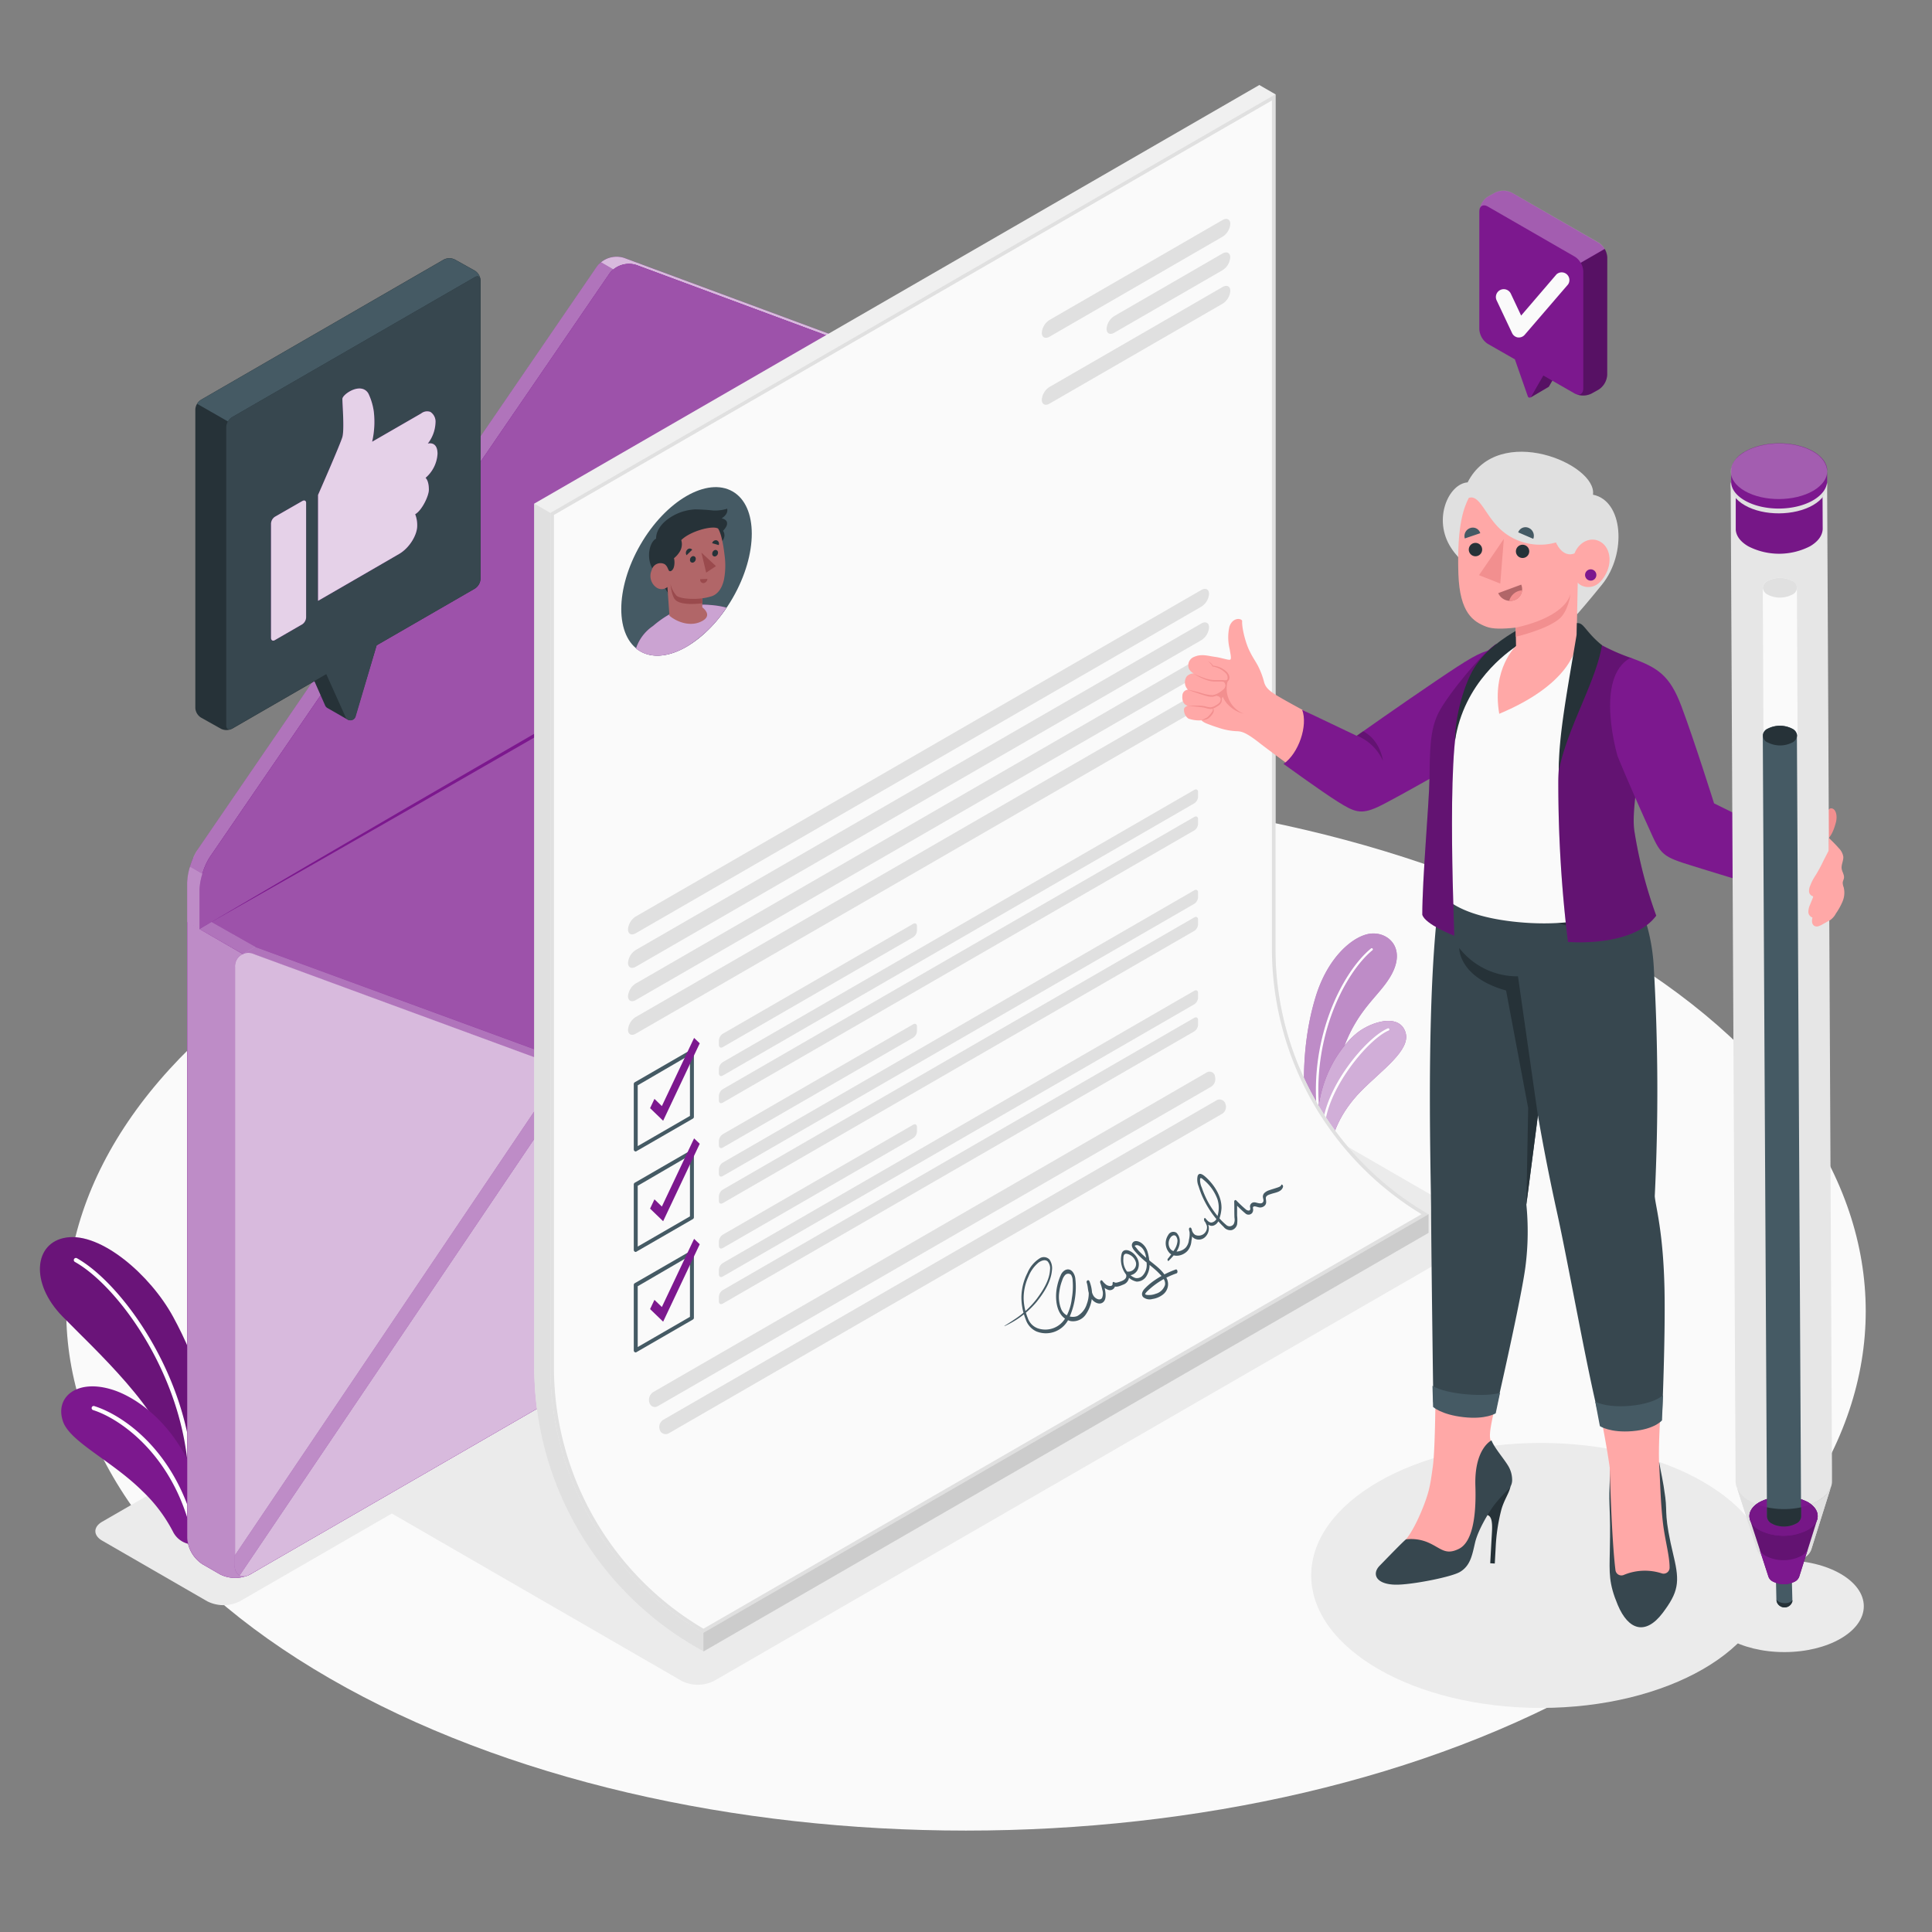 <svg xmlns="http://www.w3.org/2000/svg" viewBox="0 0 500 500"><rect x="0" y="0" width="500" height="500" fill="#808080" stroke="none"/><g id="freepik--Floor--inject-10"><path id="freepik--floor--inject-10" d="M85.35,434.38c-90.94-52.5-90.94-137.62,0-190.12s238.37-52.5,329.3,0,90.94,137.62,0,190.12S176.28,486.88,85.35,434.38Z" style="fill:#fafafa"></path></g><g id="freepik--Shadows--inject-10"><ellipse id="freepik--Shadow--inject-10" cx="398.74" cy="407.72" rx="59.4" ry="34.29" style="fill:#ebebeb"></ellipse><ellipse id="freepik--shadow--inject-10" cx="461.79" cy="415.69" rx="20.56" ry="11.87" style="fill:#ebebeb"></ellipse><path id="freepik--shadow--inject-10" d="M53.63,414.41l-27.2-15.7c-2.33-1.35-2.33-3.53,0-4.88L239.74,270.68a9.3,9.3,0,0,1,8.44,0l27.2,15.7c2.33,1.35,2.33,3.53,0,4.88L62.07,414.41A9.36,9.36,0,0,1,53.63,414.41Z" style="fill:#ebebeb"></path><path id="freepik--shadow--inject-10" d="M176.38,435,97.71,389.56c-2.33-1.34-2.33-3.53,0-4.87l197.47-114a9.3,9.3,0,0,1,8.44,0l78.67,45.42c2.33,1.35,2.33,3.53,0,4.88L184.82,435A9.3,9.3,0,0,1,176.38,435Z" style="fill:#ebebeb"></path></g><g id="freepik--Plants--inject-10"><g id="freepik--plants--inject-10"><path d="M52.8,394.44c5.26-25.3-2.1-42.81-8-53.65s-18.68-21.9-27.67-20.51c-8.37,1.29-9.36,11.8-1,20.37s26.35,24.8,28.45,37.42l1.09,11.08Z" style="fill:#7C188E"></path><path d="M52.8,394.44c5.26-25.3-2.1-42.81-8-53.65s-18.68-21.9-27.67-20.51c-8.37,1.29-9.36,11.8-1,20.37s26.35,24.8,28.45,37.42l1.09,11.08Z" style="opacity:0.15"></path><path d="M49.22,382.88a.54.54,0,0,1-.42-.51c-1-25.82-18-49.38-29.42-55.79a.54.54,0,1,1,.53-.95c11.63,6.54,29,30.49,30,56.7a.55.55,0,0,1-.53.56Z" style="fill:#fff"></path><path d="M53.89,398.4a6,6,0,0,1-9.12-2,39.51,39.51,0,0,0-8-10.59c-7.87-7.8-18.73-12.68-20.49-18-2.12-6.36,3.74-11,12.77-8.17,7.9,2.44,23,13.29,24.85,38.73Z" style="fill:#7C188E"></path><path d="M50.69,400.86a.54.54,0,0,1-.4-.43c-3.84-22.75-18.81-33.17-26.19-35.5a.54.54,0,0,1-.36-.68.52.52,0,0,1,.68-.35c8.16,2.57,23,13.13,26.94,36.35a.54.54,0,0,1-.44.62A.44.44,0,0,1,50.69,400.86Z" style="fill:#fff"></path></g><g id="freepik--plants--inject-10"><path d="M339,295.68s-4.29-18.75,1.47-37.64c3.21-10.55,9.75-15.7,13.89-16.37,4.64-.75,9.59,3.42,5.81,10.46-3.6,6.7-11.06,9.73-14.63,26.89a69.19,69.19,0,0,0-1.46,19.59Z" style="fill:#7C188E"></path><path d="M339,295.68s-4.29-18.75,1.47-37.64c3.21-10.55,9.75-15.7,13.89-16.37,4.64-.75,9.59,3.42,5.81,10.46-3.6,6.7-11.06,9.73-14.63,26.89a69.19,69.19,0,0,0-1.46,19.59Z" style="fill:#fff;opacity:0.5"></path><path d="M341.56,290.75a.28.28,0,0,0,.24-.33c-3.09-20.61,6-38.45,13.41-44.53a.3.3,0,0,0,0-.41.29.29,0,0,0-.41,0c-7.54,6.18-16.75,24.24-13.62,45.07A.31.31,0,0,0,341.56,290.75Z" style="fill:#fff"></path><path d="M344.07,298.61c.44-4.8,2.77-10.74,8.15-16.21s12.91-10.61,11.54-15.17-7.46-3.31-11.65-.57-13.42,13.63-10.68,30.42Z" style="fill:#7C188E"></path><path d="M344.07,298.61c.44-4.8,2.77-10.74,8.15-16.21s12.91-10.61,11.54-15.17-7.46-3.31-11.65-.57-13.42,13.63-10.68,30.42Z" style="fill:#fff;opacity:0.65"></path><path d="M342.56,292.43a.29.29,0,0,0,.25-.28c.32-10.11,11.32-23.28,16.58-25.46a.29.29,0,1,0-.22-.54c-5.52,2.29-16.62,15.47-16.94,26a.28.28,0,0,0,.28.3Z" style="fill:#fff"></path></g></g><g id="freepik--Envelope--inject-10">


<g id="freepik--open-envelope--inject-10">
<path d="M48.44,238.58l209.93-121.2,8.41,4.84a8.78,8.78,0,0,1,3.94,6.85V283.93a8.75,8.75,0,0,1-3.94,6.84l-202,116.65a8.71,8.71,0,0,1-7.89,0l-4.45-2.57a8.73,8.73,0,0,1-4-6.84Z" style="fill:#7C188E"></path>
<path d="M48.44,238.58l209.93-121.2,8.41,4.84a8.78,8.78,0,0,1,3.94,6.85V283.93a8.75,8.75,0,0,1-3.94,6.84l-202,116.65a8.71,8.71,0,0,1-7.89,0l-4.45-2.57a8.73,8.73,0,0,1-4-6.84Z" style="fill:#fff;opacity:0.25"></path>
<path d="M257.22,103.76l.85-.47-3.26-1.89h0A6.13,6.13,0,0,0,254,101l-92.4-34.24A6.34,6.34,0,0,0,154.46,69L51.1,219.94a17.91,17.91,0,0,0-2.67,8.62c0,4.31,0,10,0,10l3.2,1.86L258.37,117.38v-10A6.78,6.78,0,0,0,257.22,103.76Z" style="fill:#7C188E"></path>
<path d="M158.74,69.74a5,5,0,0,0-1.07,1.13L54.3,221.8a16.2,16.2,0,0,0-1.92,4.31l-3.21-1.86A21.33,21.33,0,0,1,50,222a.11.11,0,0,1,0-.06c.14-.32.28-.61.44-.91a1.09,1.09,0,0,1,.08-.15,7.83,7.83,0,0,1,.55-.91L154.45,69a7.91,7.91,0,0,1,.52-.63l.56-.5Z" style="fill:#fff;opacity:0.4"></path>
<path d="M258,103.28a5.11,5.11,0,0,0-.88-.43L164.75,68.6a6.32,6.32,0,0,0-6,1.14l-3.21-1.86a6.37,6.37,0,0,1,6-1.13L254,101a4.32,4.32,0,0,1,.86.43Z" style="fill:#fff;opacity:0.7"></path>
<path d="M157.66,70.87,54.31,221.8a17.8,17.8,0,0,0-2.67,8.62v10L261.58,119.23v-10a7.26,7.26,0,0,0-4.43-6.36L164.76,68.61A6.35,6.35,0,0,0,157.66,70.87Z" style="fill:#7C188E"></path>
<path d="M157.66,70.87,54.31,221.8a17.8,17.8,0,0,0-2.67,8.62v10L261.58,119.23v-10a7.26,7.26,0,0,0-4.43-6.36L164.76,68.61A6.35,6.35,0,0,0,157.66,70.87Z" style="fill:#fff;opacity:0.25"></path>
<polygon points="54.73 238.6 80.08 223.71 105.48 208.9 156.35 179.42 207.33 150.12 232.86 135.53 258.43 121.03 233.08 135.93 207.69 150.73 156.81 180.22 105.83 209.51 80.31 224.1 54.73 238.6" style="fill:#7C188E"></polygon>
<path d="M270.65,128.08h0c-.19-1.14-.79-1.45-1.56-.92a4.56,4.56,0,0,0-1,1l-.44.62L181.3,260.07l-12.89,18a7.39,7.39,0,0,1-7.1,2.66L150.18,278,65.23,246.77a4.25,4.25,0,0,0-1.73-.06,3,3,0,0,0-.65.2l3.21-1.85,81.44,29.85,10.72,3.82a7.28,7.28,0,0,0,7.1-2.66l12.89-17.94L265,126.27a3.31,3.31,0,0,1,1-.9L258.44,121l3.15-1.81,5.19,3A9,9,0,0,1,270.65,128.08Z" style="fill:#7C188E"></path>
<path d="M265.4,286a2,2,0,0,1-.22.31l-87.49-27.74a15.06,15.06,0,0,0-18.9,5.82l-93.53,139-3.46,2h0a2.84,2.84,0,0,1-2.68.3l96.19-143.29a15.11,15.11,0,0,1,18.92-5.83Z" style="fill:#7C188E"></path>
<path d="M266.77,122.21l-5.19-3L258.43,121l7.51,4.33,0,0h0a3.5,3.5,0,0,0-1,.9L178.35,257.92l-.44.63.58.19,3,1,86.1-130.9.44-.62a4.7,4.7,0,0,1,1-1c.77-.54,1.37-.22,1.56.91h0A9.07,9.07,0,0,0,266.77,122.21Z" style="fill:#fff;opacity:0.4"></path>
<path d="M67,249.28l-18.52-10.7V398a8.73,8.73,0,0,0,4,6.84l4.45,2.57a8.71,8.71,0,0,0,7.89,0L67,406.14Z" style="fill:#7C188E"></path>
<path d="M67,249.28l-18.52-10.7V398a8.73,8.73,0,0,0,4,6.84l4.45,2.57a8.71,8.71,0,0,0,7.89,0L67,406.14Z" style="fill:#fff;opacity:0.5"></path>
<path d="M270.73,129.07V283.93a8,8,0,0,1-1.23,4,8.59,8.59,0,0,1-2.31,2.6l-.16.07a2,2,0,0,1-.25.18l-202,116.63a2.86,2.86,0,0,1-2.72.33,2.39,2.39,0,0,1-1.18-1.89,5.27,5.27,0,0,1-.05-.71V250.26a3.43,3.43,0,0,1,4.44-3.49l85,31.27,11.13,2.65a7.39,7.39,0,0,0,7.1-2.66l12.89-18,86.33-131.25.44-.62C269.53,126.17,270.73,126.55,270.73,129.07Z" style="fill:#7C188E"></path><path d="M270.73,129.07V283.93a8,8,0,0,1-1.23,4,8.59,8.59,0,0,1-2.31,2.6l-.16.07a2,2,0,0,1-.25.18l-202,116.63a2.86,2.86,0,0,1-2.72.33,2.39,2.39,0,0,1-1.18-1.89,5.27,5.27,0,0,1-.05-.71V250.26a3.43,3.43,0,0,1,4.44-3.49l85,31.27,11.13,2.65a7.39,7.39,0,0,0,7.1-2.66l12.89-18,86.33-131.25.44-.62C269.53,126.17,270.73,126.55,270.73,129.07Z" style="fill:#fff;opacity:0.7"></path>
<path d="M265.05,286.51l-87.14-28a15.37,15.37,0,0,0-19.13,5.84l-3.46-2c4-6.35,11-8.72,19.12-6.11Z" style="fill:#7C188E"></path><path d="M265.05,286.51l-87.14-28a15.37,15.37,0,0,0-19.13,5.84l-3.46-2c4-6.35,11-8.72,19.12-6.11Z" style="fill:#fff;opacity:0.8"></path><path d="M266.78,290.78l.26-.17.15-.09a8.51,8.51,0,0,0,2.31-2.58,8,8,0,0,0,1.22-3.94L181.3,260.07l59.88,45.48Z" style="fill:#7C188E;opacity:0.3"></path>
<path d="M269.5,287.94a8.51,8.51,0,0,1-2.31,2.58l-.15.09L64.74,407.42h0a2.84,2.84,0,0,1-2.69.31l96.75-143.39a15.2,15.2,0,0,1,19-5.84Z" style="fill:#7C188E"></path>
<path d="M269.5,287.94a8.51,8.51,0,0,1-2.31,2.58h0L64.91,407.33l-.2.1a2.84,2.84,0,0,1-2.69.31l96.75-143.39a15.2,15.2,0,0,1,19-5.84Z" style="fill:#fff;opacity:0.7"></path>
<path d="M49.17,224.25l3.21,1.86a16,16,0,0,0-.74,4.31v10l-3.21-1.85v-10A16,16,0,0,1,49.17,224.25Z" style="fill:#fff;opacity:0.5"></path><polygon points="66.06 245.06 62.85 246.91 59.61 245.04 51.63 240.44 54.73 238.6 66.06 245.06" style="fill:#7C188E"></polygon><path d="M66.2,245.12,54.73,238.6l-3.1,1.84,8,4.6,3.24,1.87,0,0a3.22,3.22,0,0,1,.6-.19,4.3,4.3,0,0,1,1.74.06l6.45,2.38,74.18,27.31,1.13-1.73Z" style="fill:#fff;opacity:0.4"></path><path d="M158.75,264.37,62,407.73a2.71,2.71,0,0,1-1.23-2.59v-2.58l94.5-140.14a.09.09,0,0,1,0-.05Z" style="fill:#7C188E"></path>
<path d="M158.75,264.37,62,407.73a2.71,2.71,0,0,1-1.23-2.59v-2.58l94.5-140.14a.09.09,0,0,1,0-.05Z" style="fill:#fff;opacity:0.5"></path>
</g></g>

<g id="freepik--Letter--inject-10">
<g id="freepik--letter--inject-10">
<g id="freepik--Sheet--inject-10">
<path d="M369.72,314.24v4.82L182.06,427.4,180,426.2a83.68,83.68,0,0,1-41.71-72.26V130.32L325.91,22l4.18,2.41V245.6A79.29,79.29,0,0,0,369.72,314.24Z" style="fill:#f0f0f0"></path>
<path d="M182.06,422a79,79,0,0,1-39.16-68.1V133L329.63,25.2V245.6a80,80,0,0,0,39.17,68.63Z" style="fill:#fafafa"></path>
<path d="M329.17,26V245.6a80.41,80.41,0,0,0,38.72,68.63L182.06,421.51a78.59,78.59,0,0,1-38.7-67.57V133.27L329.17,26m.92-1.6L142.44,132.74v221.2a79.27,79.27,0,0,0,39.62,68.64L369.72,314.24a79.29,79.29,0,0,1-39.63-68.64V24.4Z" style="fill:#e0e0e0"></path>
<path d="M142.44,353.94V132.74l-4.18-2.42V353.94A83.68,83.68,0,0,0,180,426.2l2.09,1.2v-4.82A79.27,79.27,0,0,1,142.44,353.94Z" style="fill:#e0e0e0"></path>
<polygon points="182.06 422.57 182.06 427.4 369.72 319.06 369.72 314.24 182.06 422.57" style="opacity:0.15"></polygon></g>

<g id="freepik--Text--inject-10">
<path d="M271.62,82.8,316.4,56.94c1.11-.63,2-.18,2,1a4.29,4.29,0,0,1-2,3.32L271.62,87.14c-1.11.63-2,.18-2-1A4.3,4.3,0,0,1,271.62,82.8Z" style="fill:#e0e0e0"></path>
<path d="M271.62,100.14,316.4,74.28c1.11-.64,2-.19,2,1a4.27,4.27,0,0,1-2,3.32l-44.78,25.86c-1.11.64-2,.18-2-1A4.27,4.27,0,0,1,271.62,100.14Z" style="fill:#e0e0e0"></path>
<path d="M288.38,81.79l28-16.18c1.11-.64,2-.19,2,1a4.25,4.25,0,0,1-2,3.32l-28,16.18c-1.11.64-2,.19-2-1A4.29,4.29,0,0,1,288.38,81.79Z" style="fill:#e0e0e0"></path></g>

<g id="freepik--text--inject-10">
<path d="M164.53,237.19l146.37-84.5c1.1-.64,2-.18,2,1a4.28,4.28,0,0,1-2,3.32L164.53,241.53c-1.1.64-2,.18-2-1A4.31,4.31,0,0,1,164.53,237.19Z" style="fill:#e0e0e0"></path>
<path d="M164.53,245.86l146.37-84.5c1.1-.64,2-.19,2,1a4.3,4.3,0,0,1-2,3.32L164.53,250.2c-1.1.63-2,.18-2-1A4.31,4.31,0,0,1,164.53,245.86Z" style="fill:#e0e0e0"></path>
<path d="M164.53,254.53,310.9,170c1.1-.63,2-.18,2,1a4.31,4.31,0,0,1-2,3.32l-146.37,84.5c-1.1.64-2,.19-2-1A4.3,4.3,0,0,1,164.53,254.53Z" style="fill:#e0e0e0"></path>
<path d="M164.53,263.2,310.9,178.69c1.1-.64,2-.18,2,1a4.31,4.31,0,0,1-2,3.33l-146.37,84.5c-1.1.64-2,.18-2-1A4.28,4.28,0,0,1,164.53,263.2Z" style="fill:#e0e0e0"></path>
<path d="M313.46,281.23,170.28,363.89a1.45,1.45,0,0,1-2.19-.83l-.05-.14a2.4,2.4,0,0,1,1.06-2.68l143.17-82.67a1.42,1.42,0,0,1,2.15.84l0,.15A2.35,2.35,0,0,1,313.46,281.23Z" style="fill:#e0e0e0"></path><path d="M316.3,288.24,173.13,370.91a1.63,1.63,0,0,1-2.36-.76l0-.08a2.16,2.16,0,0,1,.89-2.63L314.8,284.78a1.59,1.59,0,0,1,2.31.78l0,.08A2.08,2.08,0,0,1,316.3,288.24Z" style="fill:#e0e0e0"></path><path d="M164.53,324a.43.43,0,0,1-.25-.07.51.51,0,0,1-.26-.44V306.53a.51.51,0,0,1,.26-.44l14.54-8.4a.51.51,0,0,1,.76.45v16.91a.52.52,0,0,1-.25.44l-14.54,8.39A.48.48,0,0,1,164.53,324Zm.51-17.12v15.73l13.52-7.81V299Z" style="fill:#455a64"></path><path d="M186.06,295.25v1.17c0,.63.44.89,1,.57l49.25-28.43a2.17,2.17,0,0,0,1-1.72v-1.17c0-.63-.44-.89-1-.57l-49.25,28.43A2.2,2.2,0,0,0,186.06,295.25Z" style="fill:#e0e0e0"></path><path d="M186.06,302.62v1.16c0,.64.44.89,1,.58l122-70.44a2.2,2.2,0,0,0,1-1.72V231c0-.64-.44-.89-1-.58l-122,70.45A2.17,2.17,0,0,0,186.06,302.62Z" style="fill:#e0e0e0"></path><path d="M186.06,309.62v1.17c0,.64.44.89,1,.58l122-70.45a2.17,2.17,0,0,0,1-1.72V238c0-.63-.44-.89-1-.57l-122,70.44A2.2,2.2,0,0,0,186.06,309.62Z" style="fill:#e0e0e0"></path><polygon points="171.62 316.05 168.24 312.79 169.37 310.39 171.29 312.25 179.63 294.61 181.09 296.01 171.62 316.05" style="fill:#7C188E"></polygon><path d="M164.53,350a.51.51,0,0,1-.25-.06.52.52,0,0,1-.26-.45V332.53a.51.51,0,0,1,.26-.44l14.54-8.39a.52.52,0,0,1,.51,0,.5.5,0,0,1,.25.44v16.91a.52.52,0,0,1-.25.44l-14.54,8.4A.58.58,0,0,1,164.53,350Zm.51-17.12v15.73l13.52-7.81V325Z" style="fill:#455a64"></path><path d="M186.06,321.25v1.17c0,.63.44.89,1,.57l49.25-28.43a2.17,2.17,0,0,0,1-1.72v-1.17c0-.63-.44-.89-1-.57l-49.25,28.43A2.2,2.2,0,0,0,186.06,321.25Z" style="fill:#e0e0e0"></path><path d="M186.06,328.62v1.16c0,.64.44.89,1,.58l122-70.44a2.2,2.2,0,0,0,1-1.72V257c0-.64-.44-.89-1-.58l-122,70.45A2.17,2.17,0,0,0,186.06,328.62Z" style="fill:#e0e0e0"></path><path d="M186.06,335.63v1.16c0,.64.44.89,1,.58l122-70.44a2.2,2.2,0,0,0,1-1.72V264c0-.64-.44-.89-1-.58l-122,70.45A2.17,2.17,0,0,0,186.06,335.63Z" style="fill:#e0e0e0"></path><polygon points="171.62 342.05 168.24 338.79 169.37 336.4 171.29 338.25 179.63 320.61 181.09 322.01 171.62 342.05" style="fill:#7C188E"></polygon><path d="M164.53,298a.43.43,0,0,1-.25-.07.51.51,0,0,1-.26-.44V280.53a.51.51,0,0,1,.26-.44l14.54-8.4a.51.51,0,0,1,.76.45v16.91a.52.52,0,0,1-.25.44l-14.54,8.39A.48.48,0,0,1,164.53,298Zm.51-17.12v15.73l13.52-7.81V273Z" style="fill:#455a64"></path><path d="M186.06,269.25v1.17c0,.63.44.89,1,.57l49.25-28.43a2.2,2.2,0,0,0,1-1.72v-1.17c0-.63-.44-.89-1-.57l-49.25,28.43A2.2,2.2,0,0,0,186.06,269.25Z" style="fill:#e0e0e0"></path><path d="M186.06,276.61v1.17c0,.63.44.89,1,.57l122-70.44a2.17,2.17,0,0,0,1-1.72V205c0-.63-.44-.89-1-.57l-122,70.44A2.2,2.2,0,0,0,186.06,276.61Z" style="fill:#e0e0e0"></path><path d="M186.06,283.62v1.17c0,.63.44.89,1,.57l122-70.44a2.17,2.17,0,0,0,1-1.72V212c0-.63-.44-.89-1-.57l-122,70.44A2.2,2.2,0,0,0,186.06,283.62Z" style="fill:#e0e0e0"></path><polygon points="171.62 290.05 168.24 286.79 169.37 284.39 171.29 286.25 179.63 268.61 181.09 270.01 171.62 290.05" style="fill:#7C188E"></polygon></g><g id="freepik--Sign--inject-10"><path d="M260,343.19a23.15,23.15,0,0,0,8.24-6.22c1.86-2.31,3.74-5.16,4-8.19a3.94,3.94,0,0,0-.64-2.82,2,2,0,0,0-2.55-.29,8.21,8.21,0,0,0-3.14,3.74,14.36,14.36,0,0,0-1.57,6.22,15.35,15.35,0,0,0,1.12,5.83,5.18,5.18,0,0,0,2.71,3.09,6.54,6.54,0,0,0,8.2-2.81,19.26,19.26,0,0,0,1.9-11.05c-.23-1.24-1.14-2.66-2.59-2a2.63,2.63,0,0,0-1.17,1.35,13.59,13.59,0,0,0-.91,2.79c-.7,3.11-.34,8.17,3.5,9.07a4,4,0,0,0,4-1.87,9.11,9.11,0,0,0,1.52-5.41,9.51,9.51,0,0,0-.66-3c-.23-.6-.91-.2-.71.35.34,1,.25,2,.65,3a5.5,5.5,0,0,0,.78,1.4c.64.79,2,1.42,2.88.58.71-.68.61-1.9.48-2.79a11.79,11.79,0,0,0-.69-2.54l-.56.54a4.08,4.08,0,0,0,2,1.65,1.35,1.35,0,0,0,1.8-1.48H288c.3,1.22,1.92.44,2.66.14a2.27,2.27,0,0,0,1.35-3.09l-.31.66a2.61,2.61,0,0,0,2.69-1.36,3.26,3.26,0,0,0,.12-2.63,4.27,4.27,0,0,0-2.18-2.32c-.93-.4-1.85-.24-2.07.83a6.28,6.28,0,0,0,1.27,5.41,4.29,4.29,0,0,0,2.62,1.71,2.94,2.94,0,0,0,2.65-1.6,5.58,5.58,0,0,0,.69-3.23A13.11,13.11,0,0,0,297,324a4.25,4.25,0,0,0-1.62-2.32c-.66-.46-1.83-.84-2.32.06s.47,1.86,1,2.48a23,23,0,0,0,2.7,2.52c1,.85,2.08,1.66,3,2.59s2,2,1.73,3.26a3.47,3.47,0,0,1-2.39,2.24,4.81,4.81,0,0,1-2.12.31,1.43,1.43,0,0,1-.35-.06c-.29-.1-.33-.1-.18-.37a3.71,3.71,0,0,1,.59-.66,20.5,20.5,0,0,1,7.44-4.5c.46-.17.23-1.19-.21-1a23.82,23.82,0,0,0-5.87,3.07,15.48,15.48,0,0,0-2.16,1.89c-.54.58-1,1.42-.42,2.15a2.61,2.61,0,0,0,2.42.52A5.74,5.74,0,0,0,301,335a3.38,3.38,0,0,0,.87-4.3c-1-2-3-3.33-4.66-4.7a27.11,27.11,0,0,1-2.45-2.22c-.36-.38-.64-.81-1-1.2-.14-.16-.15-.15.08-.27a1.13,1.13,0,0,1,.93.08c1.71.82,1.94,3.12,2,4.8a4,4,0,0,1-1.12,3,2,2,0,0,1-1.79.56,3.5,3.5,0,0,1-1.4-.85,4.92,4.92,0,0,1-1.66-2.76,5.36,5.36,0,0,1-.07-1.44c0-.6.09-1.3.85-1.23A3.09,3.09,0,0,1,294,326.8a2,2,0,0,1-2.32,2.27c-.34,0-.4.41-.3.66.37.88-.26,1.45-1,1.77a8.74,8.74,0,0,1-1,.34,2.56,2.56,0,0,1-.46.11,2.64,2.64,0,0,0-.29,0c-.23.09-.12-.29,0,.22-.11-.46-.75-.61-.69,0,.08.92-1.12.68-1.61.35a4.61,4.61,0,0,1-1-1c-.4-.51-.73.11-.57.53a10.32,10.32,0,0,1,.5,1.7,3,3,0,0,1-.07,2.18c-.58.8-1.76.09-2.16-.53-.72-1.11-.56-2.41-1-3.62l-.76.21a7.75,7.75,0,0,1,0,5.47,5.35,5.35,0,0,1-2.48,3.14,3.27,3.27,0,0,1-4.18-1.87,8.6,8.6,0,0,1-.45-4.47,12.42,12.42,0,0,1,.73-2.88,3.55,3.55,0,0,1,.74-1.38,1.1,1.1,0,0,1,1.55-.09,2.84,2.84,0,0,1,.42,1.51,18.21,18.21,0,0,1-.22,4.66,12.58,12.58,0,0,1-1.68,5.06,6,6,0,0,1-7.12,2.63,4.27,4.27,0,0,1-2.58-2.65,14.32,14.32,0,0,1-1.08-5,13.3,13.3,0,0,1,1.23-5.72,9.09,9.09,0,0,1,2.65-3.67c.64-.44,1.66-.89,2.33-.28a2.69,2.69,0,0,1,.62,2.08c-.12,2.78-1.83,5.43-3.43,7.6a23.21,23.21,0,0,1-5.74,5.31c-.86.58-1.73,1.14-2.62,1.68,0,0,0,.09,0,.07Z" style="fill:#455a64"></path><path d="M302.39,326.36c1.33-1.37,2.95-3,2.94-5.07a3.06,3.06,0,0,0-.86-2.25,1.48,1.48,0,0,0-2.13.57,3.77,3.77,0,0,0,.39,4.73c1.37,1.21,3.63.57,4.69-.73a4.46,4.46,0,0,0,.92-2.48,6.88,6.88,0,0,0,0-3.16c-.18-.52-.72-.25-.62.24a3.43,3.43,0,0,0,1.12,2.13,2.36,2.36,0,0,0,3-.15,3.08,3.08,0,0,0,1-2.48,5.15,5.15,0,0,0-.78-2.2l-.39.49c.87,1,1.88,1.81,3.11.75a3.05,3.05,0,0,0,.87-1.59,10.29,10.29,0,0,0,.47-2.46c.07-3.07-1.83-6-4-8-.54-.49-1.74-1.54-2.17-.36a4.39,4.39,0,0,0,.24,2.65c.23.74.49,1.48.78,2.2a24.93,24.93,0,0,0,5.71,8.32,2.17,2.17,0,0,0,2.13.83,2,2,0,0,0,1.35-1.48,9.49,9.49,0,0,0,0-2.26c0-1.14,0-2.28,0-3.42l-.54.35c.88.82,1.72,1.72,2.65,2.47a1.21,1.21,0,0,0,1.79-.09,1.42,1.42,0,0,0,.25-.91c0-.3-.19-.58.15-.75s1.11.22,1.58.24a1.68,1.68,0,0,0,1.08-.32c.75-.54.56-1.21.48-2s.85-1,1.44-1.2c1.12-.36,2.64-.51,3-1.81.1-.37-.36-.9-.5-.38-.1.34-1.08.6-1.37.7-.56.19-1.13.34-1.69.55a3.11,3.11,0,0,0-1.33.79,1.39,1.39,0,0,0-.32.87c0,.38.25.9.12,1.24-.38,1-1.72.2-2.39.23a1.08,1.08,0,0,0-1.06,1.06c0,.23.11.52.06.74-.13.56-.79.3-1.07.09a33.44,33.44,0,0,1-2.54-2.37c-.28-.27-.55,0-.54.36.06,1.37,0,2.75.07,4.12a2.7,2.7,0,0,1-.17,1.57,1.26,1.26,0,0,1-1.86.37,15.9,15.9,0,0,1-2.82-3,23.71,23.71,0,0,1-2.13-3.29,23.37,23.37,0,0,1-1.47-3.45,4.82,4.82,0,0,1-.45-2.26c.12-.5.64,0,.87.21a11.65,11.65,0,0,1,3.64,5.1,7.25,7.25,0,0,1-.07,4.49,1.8,1.8,0,0,1-1.44,1.48c-.66.07-1.15-.52-1.54-1s-.52.23-.39.49a6,6,0,0,1,.7,1.42,2.17,2.17,0,0,1-3.06,2.29,2.13,2.13,0,0,1-.88-1.53l-.63.23a6.06,6.06,0,0,1-.08,2.54,3.57,3.57,0,0,1-.79,2c-1,1.13-3.42,1.7-4.22.07a2.58,2.58,0,0,1,.32-2.72c.32-.39.9-.7,1.32-.25a2,2,0,0,1,.4,1.23,4.57,4.57,0,0,1-.84,2.32,22.43,22.43,0,0,1-1.68,2.32c-.13.15,0,.72.22.5Z" style="fill:#455a64"></path></g><g id="freepik--Photo--inject-10"><ellipse cx="177.67" cy="147.88" rx="23.88" ry="13.79" transform="translate(-39.23 227.8) rotate(-60)" style="fill:#455a64"></ellipse><g id="freepik--Top--inject-10"><path d="M177.67,167.38A33,33,0,0,0,188,157.25a22.76,22.76,0,0,0-4.3-.69,17.34,17.34,0,0,0-6.87.73A26.42,26.42,0,0,0,169,162a11.27,11.27,0,0,0-4.4,5.81C167.69,170.35,172.4,170.42,177.67,167.38Z" style="fill:#7C188E"></path><path d="M177.67,167.38A33,33,0,0,0,188,157.25a22.76,22.76,0,0,0-4.3-.69,17.34,17.34,0,0,0-6.87.73A26.42,26.42,0,0,0,169,162a11.27,11.27,0,0,0-4.4,5.81C167.69,170.35,172.4,170.42,177.67,167.38Z" style="fill:#fff;opacity:0.6"></path><g id="freepik--Head--inject-10"><path d="M186.9,140.09a3,3,0,0,0,.41-.72,2.08,2.08,0,0,0-.18-2,5.89,5.89,0,0,0,.77-1,1.75,1.75,0,0,0,.25-1.16c-.13-.65-.79-.9-1.38-1.08a3.41,3.41,0,0,0,1.1-1,1.86,1.86,0,0,0,.33-1.48,10.8,10.8,0,0,1-3.58.47,46.57,46.57,0,0,0-4.74-.29,13.11,13.11,0,0,0-4.89,1.23c-3,1.45-5.19,3.71-5.2,6.35-1.41.63-2.72,4.33-1,7.67,1.76,3.51,4.42,6,4.68,8,1.29-1.53,2.57-3.07,3.86-4.61l4.33-5.16,2-2.4.87-1a3.74,3.74,0,0,1,1.37-.94A3,3,0,0,0,186.9,140.09Z" style="fill:#263238"></path><path d="M187.38,149.91c-.41,2-1.39,3.68-3,4.33a13.9,13.9,0,0,1-2.63.6v2.33c.74.59,2.37,2.17.08,3.49-3.07,1.77-6.78.24-8.58-1.32l-.52-7.42a2.36,2.36,0,0,1-2.72.21,3.64,3.64,0,0,1-1.36-4.55A2.34,2.34,0,0,1,172,146c.86.59.87,1.57,1.24,1.78s1-.28,1.19-1.14a4.83,4.83,0,0,0,0-2.18,6.53,6.53,0,0,0,1.57-1.83,3.65,3.65,0,0,0,.31-2.85c2.21-2.26,8-3.87,9.52-3,.94,1.43,1.46,4.9,1.7,7A19.42,19.42,0,0,1,187.38,149.91Z" style="fill:#b16668"></path><path d="M181.71,154.84c-1.85.29-5.6.2-6.63-.68a7,7,0,0,1-1.56-3s.27,2.81,1.09,3.89,2.78,1.2,4,1.26a26.57,26.57,0,0,0,3.14-.17Z" style="fill:#9a4a4d"></path><path d="M180.06,144.6a1,1,0,0,1-.71,1,.64.64,0,0,1-.78-.66,1,1,0,0,1,.7-1A.65.65,0,0,1,180.06,144.6Z" style="fill:#263238"></path><path d="M179.14,142.27l-1.46,1.43a1.15,1.15,0,0,1,.19-1.45A.83.83,0,0,1,179.14,142.27Z" style="fill:#263238"></path><path d="M186,141.06l-1.69-.48a1,1,0,0,1,1.17-.75A.92.92,0,0,1,186,141.06Z" style="fill:#263238"></path><path d="M185.82,143a1,1,0,0,1-.71,1,.64.64,0,0,1-.78-.66,1,1,0,0,1,.7-1A.65.65,0,0,1,185.82,143Z" style="fill:#263238"></path><polygon points="181.52 143.01 182.76 148.2 185.29 146.51 181.52 143.01" style="fill:#9a4a4d"></polygon><path d="M181.21,149.9l1.87-.08a1.17,1.17,0,0,1-1,1.09A.86.86,0,0,1,181.21,149.9Z" style="fill:#9a4a4d"></path></g></g></g></g></g><g id="freepik--speech-bubble-2--inject-10"><g id="freepik--speech-bubble--inject-10"><g id="freepik--speech-bubble--inject-10"><path d="M396.09,102.88l3-5.63-2.41-7V86l7.38,4.26v4.26L400.88,100a.37.37,0,0,1-.22.19h0Z" style="fill:#7C188E"></path><path d="M396.09,102.88l3-5.63-2.41-7V86l7.38,4.26v4.26L400.88,100a.37.37,0,0,1-.22.19h0Z" style="opacity:0.3"></path><path d="M382.85,54.73a4.9,4.9,0,0,1,2.21-3.83l1.8-1a4.91,4.91,0,0,1,4.42,0l22.44,12.93a4.88,4.88,0,0,1,2.22,3.83V97a4.87,4.87,0,0,1-2.22,3.83l-1.8,1a4.85,4.85,0,0,1-4.42,0l-8.08-4.65-3.17,5.48a.46.46,0,0,1-.85-.08L392.05,93l-7-4a4.9,4.9,0,0,1-2.21-3.84Z" style="fill:#7C188E"></path><path d="M415.94,97a4.87,4.87,0,0,1-2.22,3.83l-1.8,1a4.9,4.9,0,0,1-4,.18c1,.4,1.83-.19,1.83-1.45V70.22a4.5,4.5,0,0,0-.65-2.18l6.23-3.6a4.57,4.57,0,0,1,.65,2.18Z" style="opacity:0.3"></path><path d="M382.92,54.11c.26-.94,1.11-1.24,2.14-.65L407.5,66.39A4.36,4.36,0,0,1,409.06,68l6.22-3.59a4.44,4.44,0,0,0-1.56-1.65L391.29,49.86a4.94,4.94,0,0,0-4.43,0l-1.8,1A4.87,4.87,0,0,0,382.92,54.11Z" style="fill:#fff;opacity:0.3"></path></g><g id="freepik--Check--inject-10"><path d="M393.14,87.34l-.27,0a2,2,0,0,1-1.54-1.13l-4-8.47A2,2,0,1,1,391,76l2.67,5.67L402.82,71a2,2,0,0,1,3,2.6l-11.19,13A2,2,0,0,1,393.14,87.34Z" style="fill:#fafafa"></path></g></g></g><g id="freepik--speech-bubble-1--inject-10"><g id="freepik--like-bubble--inject-10"><g id="freepik--speech-bubble--inject-10"><path d="M93.36,160.18,78.15,169l6,13.59a1.35,1.35,0,0,0,.58.64l5.23,3a1.4,1.4,0,0,0,2-.81L98.6,163.2Z" style="fill:#263238"></path><path d="M114.83,67.18,52,103.47a3.19,3.19,0,0,0-1.45,2.5v77.25A3.14,3.14,0,0,0,52,185.7l5.17,2.9a3.25,3.25,0,0,0,2.9,0l62.86-36.29a3.21,3.21,0,0,0,1.44-2.5V72.55a3.17,3.17,0,0,0-1.45-2.49l-5.17-2.89A3.2,3.2,0,0,0,114.83,67.18Z" style="fill:#263238"></path><path d="M124.32,72.29c-.11-.73-.7-1-1.42-.58L60,108a2.88,2.88,0,0,0-1,1.08L51,104.5a2.83,2.83,0,0,1,1-1l62.86-36.29a3.23,3.23,0,0,1,2.89,0l5.17,2.9A3.17,3.17,0,0,1,124.32,72.29Z" style="fill:#455a64"></path><path d="M122.9,71.72,60,108a3.19,3.19,0,0,0-1.45,2.5v77.24c0,.92.65,1.29,1.45.83l24.44-14.11,5,11.13a1.39,1.39,0,0,0,2.61-.17L97.49,167l25.41-14.67a3.21,3.21,0,0,0,1.44-2.5V72.55C124.34,71.63,123.69,71.26,122.9,71.72Z" style="fill:#37474f"></path></g><path d="M78.25,129.66l-7.11,4.08a2.25,2.25,0,0,0-1,1.78l0,29.54c0,.66.46.92,1,.6l7.08-4.09a2.28,2.28,0,0,0,1-1.78V130.26C79.28,129.61,78.82,129.34,78.25,129.66Zm31.89-6a8.88,8.88,0,0,0,3.09-6.22c0-3.4-2.52-2.64-2.52-2.64a9.39,9.39,0,0,0,2-5.47,3,3,0,0,0-1.33-2.73A2.47,2.47,0,0,0,109,107l-12.69,7.32a23.07,23.07,0,0,0,.43-7.8,15.87,15.87,0,0,0-1.26-4.37,2.55,2.55,0,0,0-1.24-1.35c-2.19-1.07-5.63,1.42-5.63,2.44,0,1.29.54,7.94,0,9.85s-6.3,15-6.3,15l0,27.41s18.26-10.55,21-12.15,4.68-5,4.66-7.27a7.75,7.75,0,0,0-.52-3c1.76-1,3.54-4.76,3.54-6.33C111,124.33,110.14,123.68,110.14,123.68Z" style="fill:#7C188E"></path><path d="M78.25,129.66l-7.11,4.08a2.25,2.25,0,0,0-1,1.78l0,29.54c0,.66.46.92,1,.6l7.08-4.09a2.28,2.28,0,0,0,1-1.78V130.26C79.28,129.61,78.82,129.34,78.25,129.66Zm31.89-6a8.88,8.88,0,0,0,3.09-6.22c0-3.4-2.52-2.64-2.52-2.64a9.39,9.39,0,0,0,2-5.47,3,3,0,0,0-1.33-2.73A2.47,2.47,0,0,0,109,107l-12.69,7.32a23.07,23.07,0,0,0,.43-7.8,15.87,15.87,0,0,0-1.26-4.37,2.55,2.55,0,0,0-1.24-1.35c-2.19-1.07-5.63,1.42-5.63,2.44,0,1.29.54,7.94,0,9.85s-6.3,15-6.3,15l0,27.41s18.26-10.55,21-12.15,4.68-5,4.66-7.27a7.75,7.75,0,0,0-.52-3c1.76-1,3.54-4.76,3.54-6.33C111,124.33,110.14,123.68,110.14,123.68Z" style="fill:#fff;opacity:0.8"></path></g></g><g id="freepik--Character--inject-10"><g id="freepik--character--inject-10"><g id="freepik--Bottom--inject-10"><path d="M429.41,378.51c.34,2.13,1,4.6,1.56,8.95s-.42,4.51,2.2,15.43c1.57,6.56,1.21,9.14-2.89,14.56-4.39,5.79-8.83,4.51-11.6-2.08-2.37-5.64-2.17-8.23-2.06-14s.08-7.47-.09-12.05c-.15-4.05.25-6.8.06-9.91Z" style="fill:#37474f"></path><path d="M430.4,394.38c-.68-5.62-.75-11.43-1-15.22-.47-8.49,1.59-25.22.64-38l-21.45-2.62c.62,5,6.1,27.6,8,41.22,0,0,.47,18.44,1.49,26.58a1.55,1.55,0,0,0,2.16,1.25,14.15,14.15,0,0,1,9.74-.43,1.55,1.55,0,0,0,2.11-1.44C432.11,402.72,430.91,398.59,430.4,394.38Z" style="fill:#ffa8a7"></path><path d="M371.55,341.63c.08,17.66-.1,33.3-.73,37.88s-.89,6.13-2.06,9.33-3.14,7.48-4.9,9.54c0,0-5.05,5.38-3.92,5.94s11.69,1.67,16.42.24,5.24-5.44,6.85-12.77,3-18,3-18a4.91,4.91,0,0,1-.49-1.25c-.63-2.11,1.3-7.6,1.79-12.93Z" style="fill:#ffa8a7"></path><path d="M390.91,384.7c-.31,1.71-1.78,3.65-2.44,6.31a47.42,47.42,0,0,0-1.38,9.27l-.24,4.36-1.18-.07s.3-5.52.44-7.94,0-4.2-1.16-4.53C385,392.1,385.18,384.39,390.91,384.7Z" style="fill:#263238"></path><path d="M386,372.77c.77,2,3.34,4.87,4.44,6.8a7.12,7.12,0,0,1,.9,3.31,3.46,3.46,0,0,1-1,2.6,39.25,39.25,0,0,0-3.68,4.07c-1.45,1.94-4.16,6.47-4.91,9.67s-1.19,6-3.94,7.61c-2.14,1.24-10.93,3-15.38,3.25-6.08.38-7.65-2.54-5.38-4.87s6.13-6.33,6.83-6.83a11.12,11.12,0,0,1,5.65.79c3.4,1.46,4.48,3.44,8.05,1.66,3.24-1.61,4.53-7.59,4.25-16.2C381.5,374.86,386,372.77,386,372.77Z" style="fill:#37474f"></path><path d="M415.76,216.79c.39,2.22.84,4.3,1.63,5.41,4.84,6.79,9.76,15,10.58,27.61a556.88,556.88,0,0,1,.28,59.76c.21,2.69,2.24,9.21,2.53,24.53.22,12.22-.59,31.2-.59,31.2s-8.78,4.24-16.38,1.32c-3-11.67-7.95-39.7-10.9-53.05-3.1-14.07-4.89-24.9-4.89-24.9l-3,23.05a70.86,70.86,0,0,1-.21,15.87c-1,8.15-7.6,36.89-7.6,36.89s-9.73,3-16.27-1.63c0,0-.56-40.68-.57-49.66s-1.91-66.75,3.74-90.19a52,52,0,0,0,.36-5.46C380.89,222.88,407.17,222.51,415.76,216.79Z" style="fill:#37474f"></path><path d="M430.37,361.08c-3.34,3-13.54,3.79-17.53,1.64l1.21,6.35s2.63,1.8,8.43,1.31,7.65-2.8,7.65-2.8Z" style="fill:#455a64"></path><path d="M388.21,360.45c-3.46,1.14-13.73.54-17.49-1.8l.16,5.46s2.11,2,7.9,2.65,8.31-1,8.31-1Z" style="fill:#455a64"></path><path d="M398,288.67l-5.15-36a19,19,0,0,1-15.2-7.33s-.25,7.53,12.12,11l5.72,30.41-.47,25Z" style="fill:#263238"></path><path d="M374.2,222.56s6.23,4.74,20.92,4.13,21.83-5.25,21.73-5.51h0a20.78,20.78,0,0,1-1-3.83c0-.22-.08-.42-.1-.56-8.59,5.72-34.87,6.09-41.27.75,0,0-.08,3.51-.29,5Z" style="fill:#263238"></path><path d="M405.84,222.25c-1.69,3.51-4.2,10.87-4.39,15.93a17.36,17.36,0,0,0,7.57,1.69s1-8.85-.61-16.43Z" style="fill:#263238"></path><path d="M410.14,220.32c2.6,2.9,7.08,9.27,8.67,14.07a17.52,17.52,0,0,1-6.8,3.74s-3.44-8.22-4-15.95Z" style="fill:#263238"></path></g><g id="freepik--top--inject-10"><g id="freepik--Arm--inject-10"><path d="M377,173.2c-6.4,4.26-21.37,14.63-25.82,17.93,0,0-15.09-7.76-20.68-11.1-2.46-1.48-3-2.36-3.34-3.45a20.53,20.53,0,0,0-1.58-4.22c-.82-1.53-1.27-2-2.25-4s-2-5.91-1.86-7.74c-.56-.79-2.63-.62-3.31,1.62a12.57,12.57,0,0,0,.07,5.7c.19,1.23.52,2.52.17,2.76s-2.21-.47-4-.71-3.45-.83-5.34,0a2.33,2.33,0,0,0-1.29,3.23,3.05,3.05,0,0,0,1.17,1.07,2.49,2.49,0,0,0-1.82.77,2.72,2.72,0,0,0,.31,3.43A1.56,1.56,0,0,0,306,180c-.09,1.17.16,2.31,1.36,2.64,0,0-.93.33-.93.89a2.74,2.74,0,0,0,1.16,2.46,9,9,0,0,0,3.39.44s.22.4,1.38.85c.41.16,1.38.55,3,1.06a16.63,16.63,0,0,0,4.25.87c1.41.1,2.21-.18,6.33,3.05,2.65,2.08,13,9.74,18.52,13.38,8.38,5.52,9.63,4.08,17.86-.66s20.17-11.79,20.17-11.79l7.37-25S384.44,168.21,377,173.2Z" style="fill:#ffa8a7"></path><path d="M312.66,171.11a4.62,4.62,0,0,1,.73.52,2.94,2.94,0,0,1,.59.71l-.07-.06a5.81,5.81,0,0,1,3.55,1.58,2.84,2.84,0,0,1,.58.85,1.51,1.51,0,0,1,.07,1.09,1.12,1.12,0,0,1-.33.49.91.91,0,0,1-.59.16c-.35,0-.65,0-1-.07-.62,0-1.27,0-1.92,0a6.12,6.12,0,0,1-1.94-.37,15.34,15.34,0,0,1-3.47-1.71,13.84,13.84,0,0,0,1.76.78c.6.23,1.19.47,1.8.64a7.9,7.9,0,0,0,1.86.28c.63,0,1.27,0,1.93,0,.33,0,.66.05.95.05s.41-.08.53-.37a1.63,1.63,0,0,0-.54-1.53,6,6,0,0,0-3.3-1.66h-.05l0,0a2.74,2.74,0,0,0-.49-.71A5.34,5.34,0,0,0,312.66,171.11Z" style="fill:#f28f8f"></path><path d="M316,176.16a1.33,1.33,0,0,1,1.33.9,1.54,1.54,0,0,1-.5,1.62,5.52,5.52,0,0,1-3,1.65,5.09,5.09,0,0,1-1.71-.24c-.54-.16-1.06-.32-1.59-.5-1.05-.35-2.1-.7-3.13-1.11,1.09.23,2.16.51,3.23.79a11,11,0,0,0,3.16.63,4.42,4.42,0,0,0,1.48-.51,8.38,8.38,0,0,0,1.32-.94,1.31,1.31,0,0,0,.52-1.33A1.26,1.26,0,0,0,316,176.16Z" style="fill:#f28f8f"></path><path d="M314.43,180a1.84,1.84,0,0,1,1.47.36,1,1,0,0,1,.32.76,2.23,2.23,0,0,1-.19.79,3,3,0,0,1-1.2,1,3.34,3.34,0,0,1-1.48.58,5.31,5.31,0,0,1-1.52-.32,13.5,13.5,0,0,0-1.46-.21c-1-.11-2-.2-3-.33,1,0,2,0,3,0a8.82,8.82,0,0,1,1.52.16,5.54,5.54,0,0,0,1.41.27,3,3,0,0,0,1.3-.49,3.22,3.22,0,0,0,1.11-.84,2.31,2.31,0,0,0,.2-.66.7.7,0,0,0-.19-.59A1.86,1.86,0,0,0,314.43,180Z" style="fill:#f28f8f"></path><path d="M313.78,183.19a.82.82,0,0,1,.34.55,1.53,1.53,0,0,1-.11.67,5.19,5.19,0,0,1-.72,1,6.29,6.29,0,0,1-.47.43,1.53,1.53,0,0,1-.59.31,4.77,4.77,0,0,1-1.23.23l1.1-.54a1.83,1.83,0,0,0,.46-.3,5.44,5.44,0,0,0,.41-.42,8.93,8.93,0,0,0,.74-.91A1,1,0,0,0,313.78,183.19Z" style="fill:#f28f8f"></path><path d="M317.91,175.73a7,7,0,0,0,4,9,8.18,8.18,0,0,1-3.52-1.82,7,7,0,0,1-1.94-2.61l-.41.75c-.14-.49-.16-.89-1.35-1.08a8.75,8.75,0,0,0,1.8-1.25c.52-.58,1.3-1.5,0-2.5a3.53,3.53,0,0,0,.92,0A.46.46,0,0,0,317.91,175.73Z" style="fill:#f28f8f"></path><path d="M337,183.7c1.53,4.06-.9,11.29-4.83,14,0,0,9.8,7.12,14.08,9.8s5.93,3.34,10.25,1.38,27.05-15.05,27.05-15.05l7.51-26.42s-1.11-.28-4.73.61-5.83,2.21-14.69,8.19-20.53,14.22-20.53,14.22Z" style="fill:#7C188E"></path><path d="M351.14,190.38a12.56,12.56,0,0,1,6.77,6.53s-.62-5.35-5.16-7.67Z" style="opacity:0.2"></path></g><path d="M402.89,164.07l13.45,4.19c2.31.79,11,6.11,8,19.24-1,4.35-2.38,10.45-3.62,16.54-.95,4.65,2.53,13.61,5.35,27.88,0,0-11.54,9.18-34.46,6.59-17.49-2-19.38-8.52-19.38-8.52.48-16.28,1.92-22.57,1.89-28.76a14.89,14.89,0,0,1-2.66-8.65c-.12-5.8,1.41-8.92,6.61-15.5a110.31,110.31,0,0,1,9.53-10.61Z" style="fill:#fafafa"></path><path d="M378,184.32c-4,9.21-1.32,61.77-1.68,57.83,0,0-7.53-2.92-8.23-5.43,0-9.47,1.74-28.48,1.85-35,.13-7.47.05-12.88,2.46-17.47s11.55-15.85,15.16-17.8C383.85,169.71,379.55,178.8,378,184.32Z" style="fill:#7C188E"></path><g style="opacity:0.2"><path d="M378,184.32c-4,9.21-1.32,61.77-1.68,57.83,0,0-7.53-2.92-8.23-5.43,0-9.47,1.74-28.48,1.85-35,.13-7.47.05-12.88,2.46-17.47s11.55-15.85,15.16-17.8C383.85,169.71,379.55,178.8,378,184.32Z"></path></g><path d="M392.74,167c-2.54,1.74-13.94,9.57-16.2,24.82,0-6.73,2.53-15,4.93-18.86,2.93-4.76,7.74-7.91,11.18-9.91Z" style="fill:#263238"></path><path d="M408,164.23a13.3,13.3,0,0,1,0,3.06c-.12,2.86-4.63,24.45-4.71,34.81a337.16,337.16,0,0,0,2.5,41.66s16.69,1.51,22.84-6.79A117.58,117.58,0,0,1,423,215.22c-1.23-7.47,3.74-25.74,2.46-36.55-.54-4.52-.58-7.56-4-8.62a52.57,52.57,0,0,1-6.91-3.07Z" style="fill:#7C188E"></path><g style="opacity:0.2"><path d="M408,164.23a13.3,13.3,0,0,1,0,3.06c-.12,2.86-4.63,24.45-4.71,34.81a337.16,337.16,0,0,0,2.5,41.66s16.69,1.51,22.84-6.79A117.58,117.58,0,0,1,423,215.22c-1.23-7.47,3.74-25.74,2.46-36.55-.54-4.52-.58-7.56-4-8.62a52.57,52.57,0,0,1-6.91-3.07Z"></path></g><path d="M379.82,124.84c-4.89.32-9.15,9.54-4.25,17,8.69,13.29,28.73,6.25,28.73,6.25L408.14,159s2.84-3.22,6.45-7.7c6.49-8,5.5-21.74-2.33-23.27C413.42,120.08,387.74,109.26,379.82,124.84Z" style="fill:#e0e0e0"></path><path d="M380.12,128.84c-1.15,2.35-3.12,6.69-2.69,19.68.34,10.15,3.87,12.37,7.2,13.66,1.63.63,4.14.63,7.63.25l.09,4.76S386,173,388,184.73c19.66-8.2,20-18.23,20-18.23l.32-15.74c.64,1,3.9,2.36,6.34-.77,2.88-3.68,2.24-8.07-.32-9.69s-5.69-.08-6.86,2.92c-2.76,1.15-6.42-1.72-6.24-12.39-3.37-1.76-9.93.73-12,.49C386,131,383.38,127.11,380.12,128.84Z" style="fill:#ffa8a7"></path><path d="M380.12,128.84c2.84-.9,4.19,4.46,8.25,8.21a15.13,15.13,0,0,0,15.87,2.8c0-.48,2.1-9.64-5.87-13.86S382,123.54,380.12,128.84Z" style="fill:#e0e0e0"></path><path d="M413.12,148.59a1.46,1.46,0,1,1-1.65-1.23A1.46,1.46,0,0,1,413.12,148.59Z" style="fill:#7C188E"></path><path d="M392.26,162.43c8.54-1.84,13.32-5.31,14.2-8.77,0,0-.54,4.52-2.94,6.52-3.36,2.79-11.22,4.61-11.22,4.61Z" style="fill:#f28f8f"></path><path d="M387.74,153.5l5.95-2.2a3,3,0,0,1-1.75,4A3.35,3.35,0,0,1,387.74,153.5Z" style="fill:#b16668"></path><path d="M390.58,155.52a3.32,3.32,0,0,0,1.36-.18,3,3,0,0,0,2-2.56A3.68,3.68,0,0,0,390.58,155.52Z" style="fill:#f28f8f"></path><ellipse cx="394.04" cy="142.69" rx="1.73" ry="1.72" style="fill:#263238"></ellipse><path d="M383.58,142.21a1.73,1.73,0,1,1-1.73-1.71A1.72,1.72,0,0,1,383.58,142.21Z" style="fill:#263238"></path><polygon points="389.19 139.47 388.27 151.03 382.77 148.85 389.19 139.47" style="fill:#f28f8f"></polygon><path d="M379.09,139.35l4-1.36a2,2,0,0,0-2.6-1.33A2.19,2.19,0,0,0,379.09,139.35Z" style="fill:#455a64"></path><path d="M396.81,139.45l-3.9-1.68a2,2,0,0,1,2.73-1.14A2.21,2.21,0,0,1,396.81,139.45Z" style="fill:#455a64"></path><path d="M408.1,161.26c1.28-.06,1.62.73,3.31,2.65a24.68,24.68,0,0,0,3.18,3.07c-1.56,9.5-9,21.35-11.17,32.51-.1-9,2.32-21.46,4.61-35.26Z" style="fill:#263238"></path><path d="M457.19,215.52c6.26,1.64,8.52.47,9.71,0a10.88,10.88,0,0,0,4.37-3.31c1.75-2,1.87-2.94,2.5-3,1.27-.14,1.82,1.74,1.38,3.53-.78,3.14-1.86,4.11-1.86,4.11l.69,14.55c-1.31,1.5-4.44,2.43-8.88,1.48-3.08-.65-4.53-2.24-9.46-3.64C454.65,223.89,457.19,215.52,457.19,215.52Z" style="fill:#f28f8f"></path><path d="M422,170.24c7,2.51,10.13,4.5,13.14,12.51,3.32,8.82,8.46,25.16,8.46,25.16l16.17,8c-2.29,1.95-4.79,9.35-2.79,13.9,0,0-7.79-2.25-15.18-4.55-10.33-3.23-11.46-3.08-14-8.57-6.14-13.43-9.17-21-9.17-21S412.52,175.29,422,170.24Z" style="fill:#7C188E"></path></g><path d="M449.17,383.39s0-.08,0-.12L447.9,125.68s0,0,0,0v-.07a.86.86,0,0,0,0-.17,3.77,3.77,0,0,1,.19-1,4.27,4.27,0,0,1,.44-1,7.84,7.84,0,0,1,3-2.82c4.86-2.84,12.77-2.88,17.65-.09a7,7,0,0,1,3.5,3.88,3.8,3.8,0,0,1,.18,1.2l1.26,255.32v2.43h0c0,1.82-1.2,3.64-3.6,5.06-4.88,2.84-12.8,2.88-17.69.09C450.43,387.09,449.18,385.24,449.17,383.39Z" style="fill:#e6e6e6"></path><path d="M459.73,414h0l-.14-6.28h0a1,1,0,0,1,.59-.88,3.24,3.24,0,0,1,2.91,0,1,1,0,0,1,.61.84h0l.16,6.27h0a2.09,2.09,0,0,1-.28,1,2.07,2.07,0,0,1-3.86-.93Z" style="fill:#455a64"></path><path d="M459.79,414.39v0c0-.11,0-.24,0-.36s0,0,0,0c.76,1.08,3.34,1.22,4.11.07a.48.48,0,0,1,0,.12,1,1,0,0,1,0,.11,1.72,1.72,0,0,1-.24.64,2.06,2.06,0,0,1-2.82.76A2,2,0,0,1,459.79,414.39Z" style="fill:#263238"></path><path d="M456.71,403.25a11.17,11.17,0,0,0,10.09-.05,4.06,4.06,0,0,0,1.95-2.17l5-15.9a7.53,7.53,0,0,1-3.21,3.25c-4.87,2.84-12.79,2.88-17.68.09a7.4,7.4,0,0,1-3.3-3.36l5.13,15.83a1.28,1.28,0,0,0,.11.31A4.1,4.1,0,0,0,456.71,403.25Z" style="fill:#e0e0e0"></path><path d="M455.35,396a13.85,13.85,0,0,0,12.51-.07c1.71-1,2.57-2.29,2.55-3.58s-.83-2.62-2.58-3.63a13.79,13.79,0,0,0-12.51.05c-1.73,1-2.6,2.32-2.58,3.63S453.63,395.05,455.35,396Z" style="opacity:0.1"></path><path d="M456.71,403.25a11.17,11.17,0,0,0,10.09-.05,4.06,4.06,0,0,0,1.95-2.17l5-15.9a7.53,7.53,0,0,1-3.21,3.25c-4.87,2.84-12.79,2.88-17.68.09a7.4,7.4,0,0,1-3.3-3.36l5.13,15.83a1.28,1.28,0,0,0,.11.31A4.1,4.1,0,0,0,456.71,403.25Z" style="fill:#e0e0e0"></path><path d="M457.69,408h0L453,393.58a3.3,3.3,0,0,1-.12-.38c-.42-1.55.4-3.19,2.46-4.4a13.79,13.79,0,0,1,12.48-.05c2,1.14,2.84,2.69,2.54,4.19,0,0,0,.07,0,.1l-.13.4-4.59,14.62h0a2.33,2.33,0,0,1-1.1,1.22,6.28,6.28,0,0,1-5.68,0A2.23,2.23,0,0,1,457.69,408Z" style="fill:#7C188E"></path><path d="M457.69,408h0L453,393.58a3.3,3.3,0,0,1-.12-.38c-.42-1.55.4-3.19,2.46-4.4a13.79,13.79,0,0,1,12.48-.05c2,1.14,2.84,2.69,2.54,4.19,0,0,0,.07,0,.1l-.13.4-4.59,14.62h0a2.33,2.33,0,0,1-1.1,1.22,6.28,6.28,0,0,1-5.68,0A2.23,2.23,0,0,1,457.69,408Z" style="opacity:0.2"></path><path d="M455.35,396a13.85,13.85,0,0,0,12.51-.07c1.71-1,2.57-2.29,2.55-3.58s-.83-2.62-2.58-3.63a13.79,13.79,0,0,0-12.51.05c-1.73,1-2.6,2.32-2.58,3.63S453.63,395.05,455.35,396Z" style="fill:#7C188E"></path><path d="M455.35,396a13.85,13.85,0,0,0,12.51-.07c1.71-1,2.57-2.29,2.55-3.58s-.83-2.62-2.58-3.63a13.79,13.79,0,0,0-12.51.05c-1.73,1-2.6,2.32-2.58,3.63S453.63,395.05,455.35,396Z" style="fill:#7C188E"></path><path d="M452.74,392.43a4,4,0,0,1,1.85-3.14,20.41,20.41,0,0,0,14,0,3.85,3.85,0,0,1,1.78,3.09c0,1.29-.84,2.58-2.55,3.58a13.85,13.85,0,0,1-12.51.07C453.63,395.05,452.75,393.74,452.74,392.43Z" style="opacity:0.05"></path><path d="M458.82,409.32a6.25,6.25,0,0,0,5.68,0,2.25,2.25,0,0,0,1.09-1.23h0l2.22-7.06a4,4,0,0,1-1.64,1.64,10.09,10.09,0,0,1-9.1.05,3.8,3.8,0,0,1-1.7-1.73l2.29,7.07h0A2.21,2.21,0,0,0,458.82,409.32Z" style="fill:#7C188E"></path><path d="M456.21,152.12a2.16,2.16,0,0,1,1.29-1.82,6.9,6.9,0,0,1,6.24,0,2.13,2.13,0,0,1,1.3,1.81h0l.17,38.11a2.26,2.26,0,0,0-1.28-1.57,7,7,0,0,0-6.28,0,2.28,2.28,0,0,0-1.27,1.64Z" style="fill:#fafafa"></path><path d="M457.51,153.91a6.89,6.89,0,0,0,6.25,0,1.91,1.91,0,0,0,0-3.6,6.9,6.9,0,0,0-6.24,0,2.16,2.16,0,0,0-1.29,1.82A2.18,2.18,0,0,0,457.51,153.91Z" style="fill:#e0e0e0"></path><path d="M449.21,137.07h0v-.28l0-10.95a2,2,0,0,1,0-.35v-.08h0c.11-1.58,1.18-3.13,3.25-4.34a17.55,17.55,0,0,1,15.89-.08c2.21,1.27,3.31,2.93,3.31,4.6h0l.05,11.14v.17h0c-.05,1.62-1.14,3.23-3.27,4.47a17.53,17.53,0,0,1-15.88.07C450.41,140.24,449.3,138.66,449.21,137.07Z" style="fill:#7C188E"></path><path d="M449.21,137.07h0v-.28l0-10.95a2,2,0,0,1,0-.35v-.08h0c.11-1.58,1.18-3.13,3.25-4.34a17.55,17.55,0,0,1,15.89-.08c2.21,1.27,3.31,2.93,3.31,4.6h0l.05,11.14v.17h0c-.05,1.62-1.14,3.23-3.27,4.47a17.53,17.53,0,0,1-15.88.07C450.41,140.24,449.3,138.66,449.21,137.07Z" style="opacity:0.05"></path><path d="M457.29,392.49l-.08-15.88-1-186a.09.09,0,0,1,0-.07v-.34a2.26,2.26,0,0,1,1.27-1.63,7,7,0,0,1,6.28,0,2.3,2.3,0,0,1,1.28,1.57h0v.44l1,186,.08,15.9a2.16,2.16,0,0,1-1.27,1.79,6.82,6.82,0,0,1-4.59.62,5.81,5.81,0,0,1-.63-.15,4.77,4.77,0,0,1-1-.44A2.19,2.19,0,0,1,457.29,392.49Z" style="fill:#455a64"></path><path d="M457.56,192.18a7,7,0,0,0,6.25,0,2.18,2.18,0,0,0,1.27-1.79,2.14,2.14,0,0,0-1.29-1.82,6.86,6.86,0,0,0-6.24,0,1.91,1.91,0,0,0,0,3.61Z" style="fill:#263238"></path><path d="M457.29,392.49l0-2.4a21.24,21.24,0,0,0,8.84,0v2.41a2.16,2.16,0,0,1-1.27,1.79,6.82,6.82,0,0,1-4.59.62,5.11,5.11,0,0,1-1.66-.59A2.19,2.19,0,0,1,457.29,392.49Z" style="fill:#263238"></path><path d="M451.59,130.79c4.88,2.79,12.79,2.75,17.67-.09,2.41-1.42,3.62-3.24,3.6-5.06s-1.17-3.71-3.65-5.13c-4.87-2.81-12.78-2.77-17.66.07-2.45,1.43-3.68,3.28-3.65,5.14S449.16,129.41,451.59,130.79Z" style="fill:#e0e0e0"></path><path d="M451.59,129.55c4.88,2.79,12.8,2.75,17.67-.09,2.41-1.42,3.63-3.24,3.6-5.06v-2.52a.66.66,0,0,1,0-.14c0-.13,0-.25,0-.38a4.59,4.59,0,0,0-.1-.51c0-.1-.06-.2-.1-.31a.06.06,0,0,0,0-.06,2,2,0,0,0-.13-.31,5.17,5.17,0,0,0-.78-1.29l-.29-.34a.81.81,0,0,0-.16-.16,1.92,1.92,0,0,0-.29-.28,9,9,0,0,0-1.78-1.3c-4.89-2.79-12.79-2.75-17.65.08a8,8,0,0,0-3,2.83v0a3.69,3.69,0,0,0-.24.49l-.18.49a1.67,1.67,0,0,0-.08.3l0,.19a2.44,2.44,0,0,0-.05.39v.08c0,.12,0,.25,0,.38v2.12a1,1,0,0,0,0,.3C447.91,126.32,449.16,128.17,451.59,129.55Z" style="fill:#7C188E"></path><path d="M451.6,127.1c4.88,2.78,12.8,2.74,17.68-.1,2.4-1.42,3.62-3.24,3.59-5s-1.17-3.71-3.65-5.13c-4.86-2.82-12.78-2.78-17.66.06-2.44,1.44-3.67,3.28-3.64,5.14S449.17,125.71,451.6,127.1Z" style="fill:#fff;opacity:0.3"></path><path d="M473.29,216.83c.87.87,1.75,1.7,2.56,2.64a4.09,4.09,0,0,1,1.19,2.2c.1,1.05-.56,2.08-.42,3.13.11.83.71,1.58.6,2.41-.06.42-.3.81-.33,1.23a3.46,3.46,0,0,0,.25,1.18,5.82,5.82,0,0,1-.25,3.59,16.63,16.63,0,0,1-1.76,3.2,4.68,4.68,0,0,1-1.42,1.66l-2.15,1.21a4.6,4.6,0,0,1-1,.44,1.35,1.35,0,0,1-1.06-.13,1.32,1.32,0,0,1-.54-1,3.37,3.37,0,0,1,.1-1.14A1.55,1.55,0,0,1,468,236a4.68,4.68,0,0,1,.45-1.89l.77-1.92c0-.06,0-.12,0-.18a.27.27,0,0,0-.18-.11,1.37,1.37,0,0,1-.87-1.25,3.71,3.71,0,0,1,.36-1.56,12.1,12.1,0,0,1,1.27-2.45,35.6,35.6,0,0,0,2.11-3.89c.46-.89.92-1.77,1.37-2.66Z" style="fill:#ffa8a7"></path></g></g></svg>